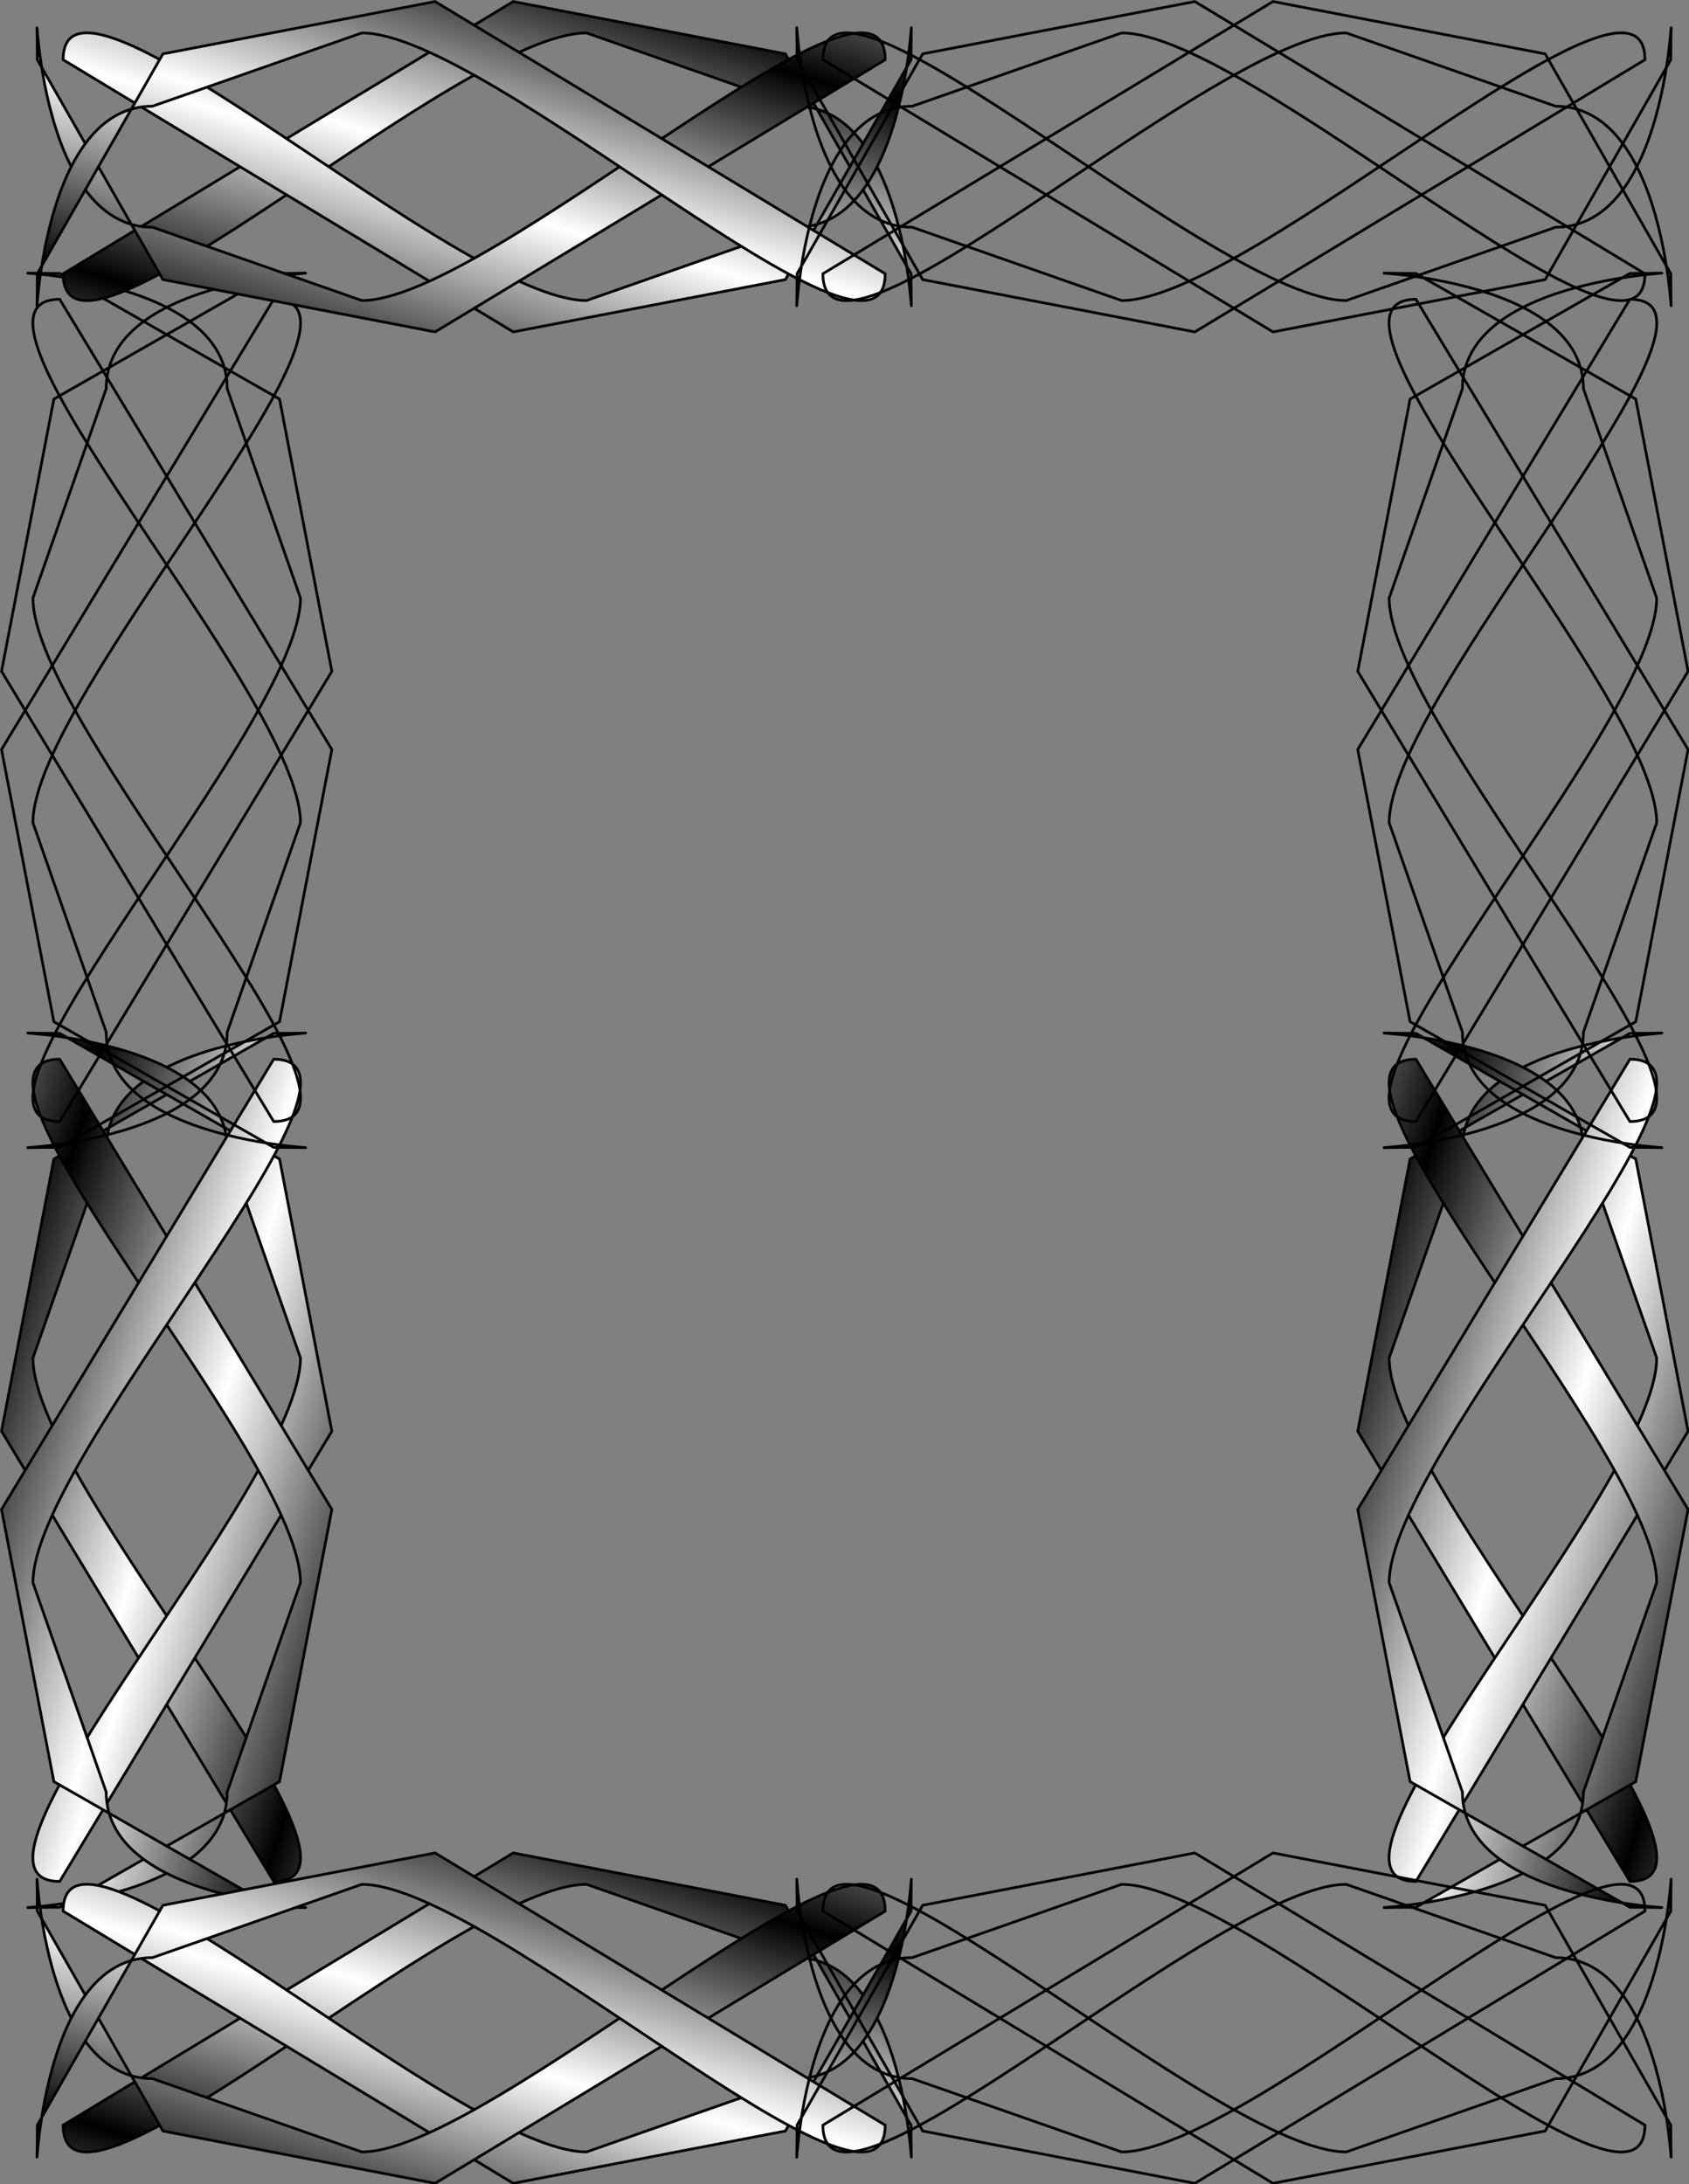 <?xml version="1.0" encoding="UTF-8"?>
<svg version="1.1" viewBox="0 0 355.7 459.9" xml:space="preserve" xmlns="http://www.w3.org/2000/svg" xmlns:xlink="http://www.w3.org/1999/xlink">
  <rect x="0" y="0" width="355.7" height="459.9" fill="#808080" stroke="none"/>
  <defs>
    <linearGradient id="e" x1=".466" x2=".046" y1="-.444" y2="-.074" spreadMethod="reflect"><stop offset="0"/><stop stop-color="#fff" offset="1"/></linearGradient>
  <linearGradient id="d" x1="595.72" x2="456.12" y1="39.851" y2="163" gradientTransform="scale(.601 1.665)" gradientUnits="userSpaceOnUse" xlink:href="#e" spreadMethod="reflect"/><linearGradient id="c" x1="624.1" x2="484.5" y1="39.85" y2="163" gradientTransform="scale(.601 1.665)" gradientUnits="userSpaceOnUse" xlink:href="#e" spreadMethod="reflect"/><linearGradient id="b" x1="624.09" x2="484.5" y1="29.629" y2="152.77" gradientTransform="scale(.601 1.665)" gradientUnits="userSpaceOnUse" xlink:href="#e" spreadMethod="reflect"/><linearGradient id="a" x1="595.72" x2="456.12" y1="29.63" y2="152.78" gradientTransform="scale(.601 1.665)" gradientUnits="userSpaceOnUse" xlink:href="#e" spreadMethod="reflect"/><linearGradient id="f" x1="593.44" x2="445.79" y1="25.738" y2="155.99" gradientTransform="scale(.616 1.623)" gradientUnits="userSpaceOnUse" xlink:href="#e" spreadMethod="reflect"/><linearGradient id="g" x1="139.62" x2="14.605" y1="-101.75" y2="8.531" gradientTransform="scale(2.217 .451)" gradientUnits="userSpaceOnUse" xlink:href="#e" spreadMethod="reflect"/></defs>
  
  <g transform="translate(-6.701 -8.977)" fill="url(#f)" fill-rule="evenodd" stroke="#000" stroke-width="1.75">
    <g transform="matrix(0 -.522 .522 0 -.498 412.07)">
      <g transform="matrix(0 .62 .62 0 -180.94 -150.29)">
        <path d="m265.64 606.21 34.06 177.1 143.04 81.74c83.02 0-108.98 8.09-108.98-74.93l-47.68-136.23c0-83.01 239.68-340.57 156.66-340.57l-177.1 292.89z" fill="url(#d)"/>
        <path d="m480.59 606.21-34.05 177.1-143.04 81.74c-83.02 0 108.98 8.09 108.98-74.93l47.68-136.23c0-83.01-239.68-340.57-156.66-340.57l177.09 292.89z" fill="url(#c)"/>
        <path d="m480.59 555.34-34.05-177.09-143.04-81.74c-83.02 0 108.98-8.09 108.98 74.93l47.68 136.23c0 83.01-239.68 340.56-156.66 340.56l177.09-292.89z" fill="url(#b)"/>
        <path d="m265.64 555.34 34.06-177.09 143.04-81.74c83.02 0-108.98-8.09-108.98 74.93l-47.68 136.22c0 83.02 239.68 340.57 156.66 340.57l-177.1-292.89z" fill="url(#a)"/>
      </g>
      <g transform="matrix(0 .62 .62 0 125.58 -150.29)">
        <path d="m265.64 606.21 34.06 177.1 143.04 81.74c83.02 0-108.98 8.09-108.98-74.93l-47.68-136.23c0-83.01 239.68-340.57 156.66-340.57l-177.1 292.89z" fill="url(#d)"/>
        <path d="m480.59 606.21-34.05 177.1-143.04 81.74c-83.02 0 108.98 8.09 108.98-74.93l47.68-136.23c0-83.01-239.68-340.57-156.66-340.57l177.09 292.89z" fill="url(#c)"/>
        <path d="m480.59 555.34-34.05-177.09-143.04-81.74c-83.02 0 108.98-8.09 108.98 74.93l47.68 136.23c0 83.01-239.68 340.56-156.66 340.56l177.09-292.89z" fill="url(#b)"/>
        <path d="m265.64 555.34 34.06-177.09 143.04-81.74c83.02 0-108.98-8.09-108.98 74.93l-47.68 136.22c0 83.02 239.68 340.57 156.66 340.57l-177.1-292.89z" fill="url(#a)"/>
      </g>
    </g>
    <g transform="matrix(0 -.522 .522 0 285.12 412.07)">
      <g transform="matrix(0 .62 .62 0 -180.94 -150.29)">
        <path d="m265.64 606.21 34.06 177.1 143.04 81.74c83.02 0-108.98 8.09-108.98-74.93l-47.68-136.23c0-83.01 239.68-340.57 156.66-340.57l-177.1 292.89z" fill="url(#d)"/>
        <path d="m480.59 606.21-34.05 177.1-143.04 81.74c-83.02 0 108.98 8.09 108.98-74.93l47.68-136.23c0-83.01-239.68-340.57-156.66-340.57l177.09 292.89z" fill="url(#c)"/>
        <path d="m480.59 555.34-34.05-177.09-143.04-81.74c-83.02 0 108.98-8.09 108.98 74.93l47.68 136.23c0 83.01-239.68 340.56-156.66 340.56l177.09-292.89z" fill="url(#b)"/>
        <path d="m265.64 555.34 34.06-177.09 143.04-81.74c83.02 0-108.98-8.09-108.98 74.93l-47.68 136.22c0 83.02 239.68 340.57 156.66 340.57l-177.1-292.89z" fill="url(#a)"/>
      </g>
      <g transform="matrix(0 .62 .62 0 125.58 -150.29)">
        <path d="m265.64 606.21 34.06 177.1 143.04 81.74c83.02 0-108.98 8.09-108.98-74.93l-47.68-136.23c0-83.01 239.68-340.57 156.66-340.57l-177.1 292.89z" fill="url(#d)"/>
        <path d="m480.59 606.21-34.05 177.1-143.04 81.74c-83.02 0 108.98 8.09 108.98-74.93l47.68-136.23c0-83.01-239.68-340.57-156.66-340.57l177.09 292.89z" fill="url(#c)"/>
        <path d="m480.59 555.34-34.05-177.09-143.04-81.74c-83.02 0 108.98-8.09 108.98 74.93l47.68 136.23c0 83.01-239.68 340.56-156.66 340.56l177.09-292.89z" fill="url(#b)"/>
        <path d="m265.64 555.34 34.06-177.09 143.04-81.74c83.02 0-108.98-8.09-108.98 74.93l-47.68 136.22c0 83.02 239.68 340.57 156.66 340.57l-177.1-292.89z" fill="url(#a)"/>
      </g>
    </g>
    <g transform="matrix(.522 0 0 .522 13.047 1.778)">
      <g transform="matrix(0 .62 .62 0 -180.94 -150.29)">
        <path d="m265.64 606.21 34.06 177.1 143.04 81.74c83.02 0-108.98 8.09-108.98-74.93l-47.68-136.23c0-83.01 239.68-340.57 156.66-340.57l-177.1 292.89z" fill="url(#d)"/>
        <path d="m480.59 606.21-34.05 177.1-143.04 81.74c-83.02 0 108.98 8.09 108.98-74.93l47.68-136.23c0-83.01-239.68-340.57-156.66-340.57l177.09 292.89z" fill="url(#c)"/>
        <path d="m480.59 555.34-34.05-177.09-143.04-81.74c-83.02 0 108.98-8.09 108.98 74.93l47.68 136.23c0 83.01-239.68 340.56-156.66 340.56l177.09-292.89z" fill="url(#b)"/>
        <path d="m265.64 555.34 34.06-177.09 143.04-81.74c83.02 0-108.98-8.09-108.98 74.93l-47.68 136.22c0 83.02 239.68 340.57 156.66 340.57l-177.1-292.89z" fill="url(#a)"/>
      </g>
      <g transform="matrix(0 .62 .62 0 125.58 -150.29)">
        <path d="m265.64 606.21 34.06 177.1 143.04 81.74c83.02 0-108.98 8.09-108.98-74.93l-47.68-136.23c0-83.01 239.68-340.57 156.66-340.57l-177.1 292.89z" fill="url(#d)"/>
        <path d="m480.59 606.21-34.05 177.1-143.04 81.74c-83.02 0 108.98 8.09 108.98-74.93l47.68-136.23c0-83.01-239.68-340.57-156.66-340.57l177.09 292.89z" fill="url(#c)"/>
        <path d="m480.59 555.34-34.05-177.09-143.04-81.74c-83.02 0 108.98-8.09 108.98 74.93l47.68 136.23c0 83.01-239.68 340.56-156.66 340.56l177.09-292.89z" fill="url(#b)"/>
        <path d="m265.64 555.34 34.06-177.09 143.04-81.74c83.02 0-108.98-8.09-108.98 74.93l-47.68 136.22c0 83.02 239.68 340.57 156.66 340.57l-177.1-292.89z" fill="url(#a)"/>
      </g>
    </g>
    <g transform="matrix(.522 0 0 .522 13.047 391.6)">
      <g transform="matrix(0 .62 .62 0 -180.94 -150.29)">
        <path d="m265.64 606.21 34.06 177.1 143.04 81.74c83.02 0-108.98 8.09-108.98-74.93l-47.68-136.23c0-83.01 239.68-340.57 156.66-340.57l-177.1 292.89z" fill="url(#d)"/>
        <path d="m480.59 606.21-34.05 177.1-143.04 81.74c-83.02 0 108.98 8.09 108.98-74.93l47.68-136.23c0-83.01-239.68-340.57-156.66-340.57l177.09 292.89z" fill="url(#c)"/>
        <path d="m480.59 555.34-34.05-177.09-143.04-81.74c-83.02 0 108.98-8.09 108.98 74.93l47.68 136.23c0 83.01-239.68 340.56-156.66 340.56l177.09-292.89z" fill="url(#b)"/>
        <path d="m265.64 555.34 34.06-177.09 143.04-81.74c83.02 0-108.98-8.09-108.98 74.93l-47.68 136.22c0 83.02 239.68 340.57 156.66 340.57l-177.1-292.89z" fill="url(#a)"/>
      </g>
      <g transform="matrix(0 .62 .62 0 125.58 -150.29)">
        <path d="m265.64 606.21 34.06 177.1 143.04 81.74c83.02 0-108.98 8.09-108.98-74.93l-47.68-136.23c0-83.01 239.68-340.57 156.66-340.57l-177.1 292.89z" fill="url(#d)"/>
        <path d="m480.59 606.21-34.05 177.1-143.04 81.74c-83.02 0 108.98 8.09 108.98-74.93l47.68-136.23c0-83.01-239.68-340.57-156.66-340.57l177.09 292.89z" fill="url(#c)"/>
        <path d="m480.59 555.34-34.05-177.09-143.04-81.74c-83.02 0 108.98-8.09 108.98 74.93l47.68 136.23c0 83.01-239.68 340.56-156.66 340.56l177.09-292.89z" fill="url(#b)"/>
        <path d="m265.64 555.34 34.06-177.09 143.04-81.74c83.02 0-108.98-8.09-108.98 74.93l-47.68 136.22c0 83.02 239.68 340.57 156.66 340.57l-177.1-292.89z" fill="url(#a)"/>
      </g>
    </g>
  </g>
</svg>

